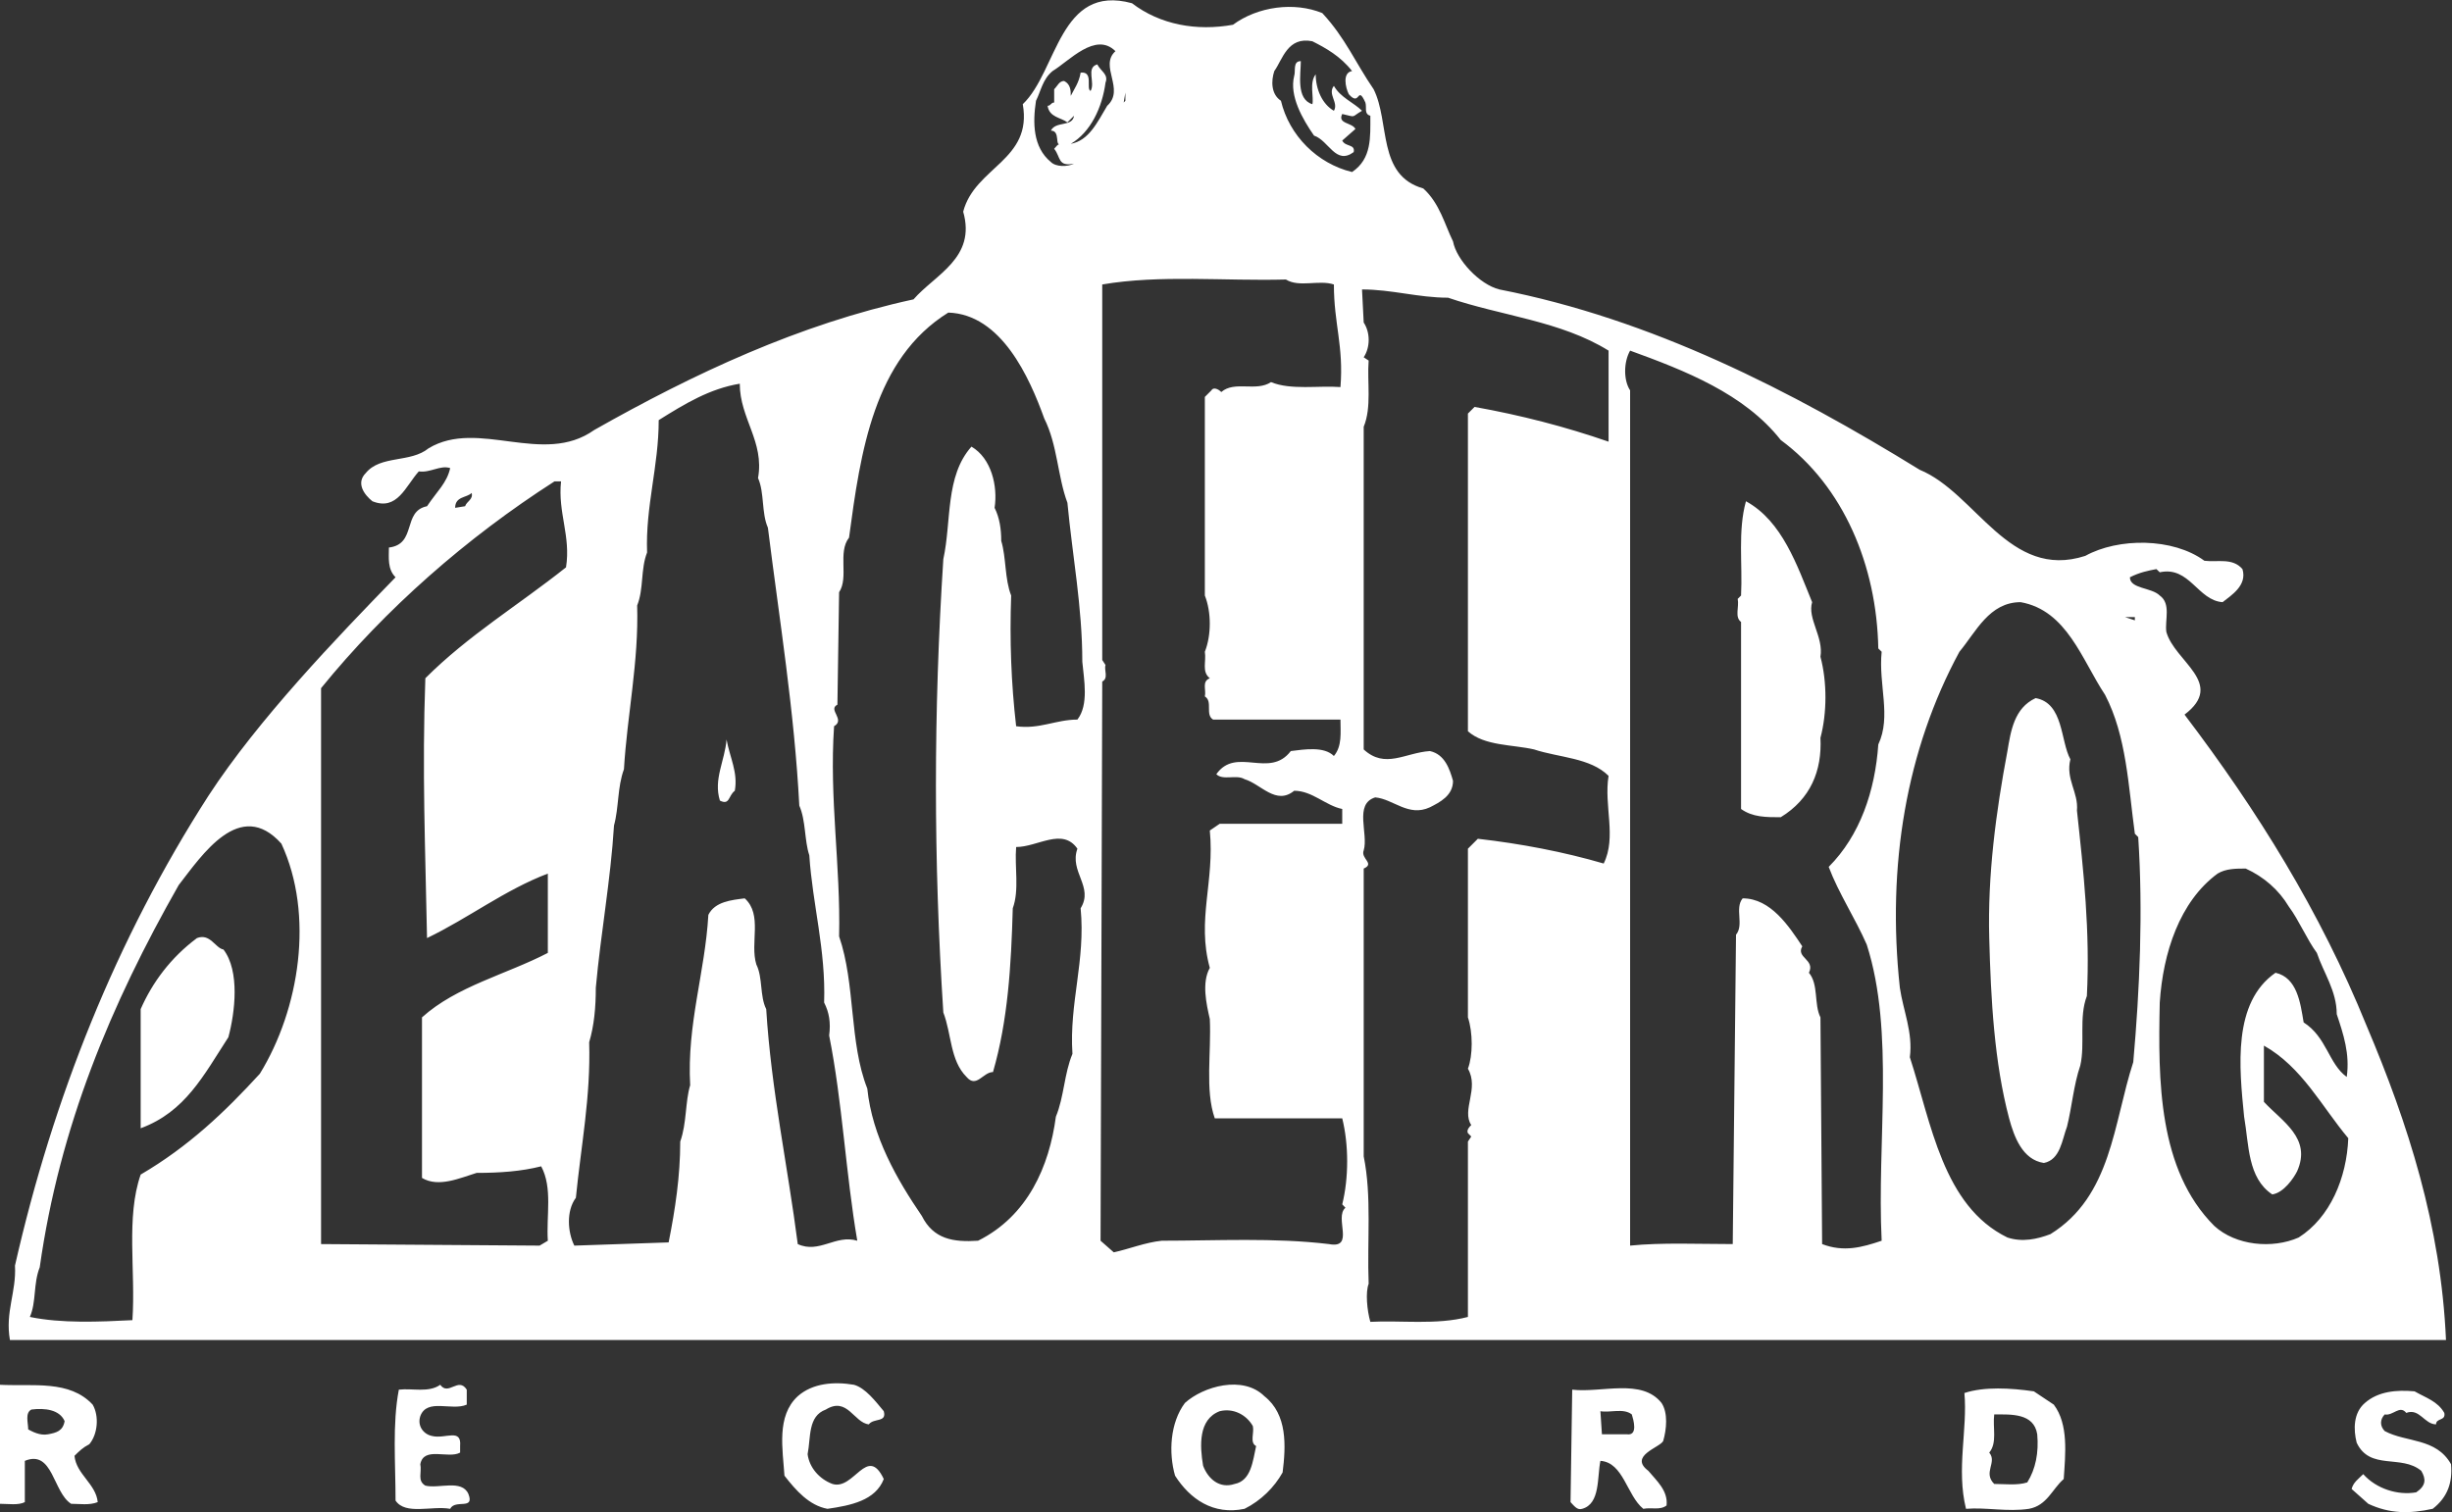 <?xml version="1.0" encoding="UTF-8" standalone="no"?>
<svg
   xmlns:dc="http://purl.org/dc/elements/1.1/"
   xmlns:cc="http://creativecommons.org/ns#"
   xmlns:rdf="http://www.w3.org/1999/02/22-rdf-syntax-ns#"
   xmlns:svg="http://www.w3.org/2000/svg"
   xmlns="http://www.w3.org/2000/svg"
   viewBox="0 0 235.56 145.307"
   height="145.307"
   width="235.56"
   xml:space="preserve"
   id="svg2"
   version="1.1"><rect x="0" y="0" width="235.56" height="145.307" fill="#333333" stroke="none"/><defs
     id="defs6" /><g
     transform="matrix(1.333,0,0,-1.333,0,145.307)"
     id="g10"><g
       transform="scale(0.1)"
       id="g12"><path
         id="path14"
         style="fill:#fff;fill-opacity:1;fill-rule:nonzero;stroke:none"
         d="m 1718.65,58.441 c -3.53,3.629 -3.53,8.367 0,12 6,-1.211 10.79,7.059 15.53,1.098 9.52,3.641 13.11,-8.25 21.47,-8.25 0,4.742 7.16,2.312 5.95,8.25 -4.78,8.383 -13.1,10.789 -21.42,15.539 -13.11,1.211 -26.26,0 -35.8,-8.367 -8.36,-7.172 -8.36,-19.062 -5.94,-28.641 9.53,-20.262 32.15,-8.262 46.53,-20.262 3.53,-5.949 3.53,-10.688 -3.63,-15.527 -13.11,-2.32 -28.64,2.418 -38.17,13.109 -3.58,-3.531 -7.15,-5.949 -8.37,-10.691 l 12.01,-10.687 c 15.42,-7.25 29.79,-7.25 46.42,-3.621 10.79,8.359 14.38,19.051 13.22,32.16 -10.8,19.16 -32.27,15.52 -47.8,23.891 z m -257.6,-37 c -7.1,-2.32 -16.64,-1.113 -23.83,-1.113 -8.33,8.274 2.36,15.531 -3.59,22.594 5.95,7.148 2.37,17.949 3.59,27.52 11.94,0 28.58,1.098 31,-14.32 1.19,-13.199 -1.16,-25.102 -7.17,-34.68 z m 4.75,65.637 c -16.64,2.41 -35.75,3.523 -50.06,-1.207 2.37,-26.223 -5.95,-54.852 1.15,-83.48 14.32,1.199 29.85,-2.332 45.38,0 13.1,2.418 16.73,14.309 25.04,21.469 1.21,17.949 3.59,39.43 -7.15,53.641 z m -293.35,-30.957 h -17.95 l -1.1,16.641 c 7.11,-1.223 16.64,2.418 22.64,-2.32 1.1,-3.633 4.73,-15.531 -3.59,-14.32 z m 26.21,-4.832 c 2.42,8.359 3.59,20.25 -1.2,27.422 -14.32,17.945 -42.96,7.16 -64.37,9.578 l -1.21,-81.07 c 2.37,-2.41 4.78,-6.047 8.36,-4.828 13.16,3.621 10.74,22.68 13.16,34.578 16.64,-1.109 19.05,-25.008 30.94,-34.578 6.01,1.199 11.95,-1.219 16.74,2.418 1.17,10.68 -7.2,17.84 -13.15,25 -14.32,10.793 8.36,16.742 10.73,21.48 z M 889.805,20.328 c -10.797,-3.629 -19.114,3.531 -22.739,13.113 -2.371,14.219 -3.582,33.367 11.942,39.32 9.578,2.418 19.105,-2.32 23.902,-10.691 1.153,-4.832 -2.422,-12 2.363,-14.41 -2.363,-10.691 -3.574,-25.012 -15.468,-27.332 z m 21.472,63.223 c -15.535,15.418 -44.211,7.051 -57.316,-4.84 -10.691,-14.32 -11.848,-35.789 -7.106,-52.43 10.684,-16.731 27.418,-28.633 50.059,-23.891 11.941,5.949 21.473,15.531 27.461,26.211 2.383,19.059 3.547,41.84 -13.098,54.949 z M 306.547,19.121 c -6,3.527 -2.422,9.48 -3.633,15.43 2.422,13.109 20.27,3.629 28.688,8.371 v 4.738 c 1.156,13.211 -10.735,4.84 -20.266,7.25 -6,1.211 -10.789,7.16 -8.422,14.32 4.844,13.098 22.691,3.531 33.477,8.27 v 10.789 c -6,9.469 -13.207,-4.738 -19.106,3.523 -8.363,-5.941 -20.269,-2.324 -29.844,-3.523 -4.738,-25 -2.367,-52.43 -2.367,-79.949 7.156,-10.691 26.262,-3.531 39.367,-5.949 3.582,7.16 17.844,-1.219 13.114,10.781 -4.797,10.688 -21.481,3.527 -31.008,5.949 z m -271.918,37 c -5.992,-1.211 -11.992,2.32 -14.312,3.527 0,4.742 -2.418,11.891 2.32,14.32 9.574,1.211 20.312,0 23.945,-8.367 -1.262,-7.16 -6,-8.363 -11.953,-9.48 z M 64.375,48.969 C 70.426,56.121 71.582,69.231 66.793,77.5 50.105,95.445 23.895,90.602 0,91.812 V 6.012 c 5.996,0 13.16,-1.203 17.898,1.207 V 36.969 c 20.262,8.359 20.262,-22.688 33.371,-30.957 5.996,0 13.105,-1.203 19.156,1.207 -1.211,13.109 -15.527,20.172 -16.738,33.383 3.578,3.527 6,5.949 10.688,8.367 z m 530.824,25 c 15.481,9.582 20.266,-9.578 30.953,-10.68 3.578,4.742 13.106,1.101 10.786,9.473 -5.997,7.16 -13.208,16.727 -21.473,19.051 -14.367,2.422 -29.844,1.211 -40.527,-8.262 -15.528,-14.32 -10.793,-38.223 -9.583,-57.27 8.372,-10.793 17.899,-21.473 31,-23.891 16.747,2.418 34.586,5.949 40.583,21.469 -11.895,25.109 -21.473,-8.371 -36.997,-3.531 -9.531,3.531 -16.687,11.902 -17.898,21.48 2.418,11.902 0,27.422 13.156,32.16 z M 164.59,342.359 c 4.793,17.848 8.371,47.684 -3.527,63.211 -6,1.11 -9.579,11.903 -19.106,8.27 -19.059,-14.215 -32.211,-32.164 -40.574,-51.223 v -85.894 c 32.203,11.894 45.316,38.105 63.207,65.636 z m 364.976,177.672 c 2.414,13.11 -3.531,23.848 -5.953,36.946 -1.211,-15.473 -9.574,-28.579 -4.785,-44.032 7.207,-3.629 5.996,3.532 10.738,7.086 z M 1473.01,251.715 c 11.88,2.324 13.1,16.742 16.68,26.215 3.57,14.312 4.73,29.843 9.57,44.058 3.59,15.629 -1.2,34.688 4.74,50.106 2.37,46.582 -2.37,89.531 -7.16,133.691 1.22,13.082 -8.32,22.613 -4.73,36.926 -7.22,13.16 -4.8,40.531 -25.05,44.109 -15.54,-7.156 -17.9,-23.89 -20.32,-38.164 -8.32,-44.179 -14.32,-89.453 -13.11,-134.816 1.16,-44.059 3.59,-89.43 14.32,-129.957 3.57,-13.11 9.52,-29.844 25.06,-32.168 z M 1254.77,641.719 V 506.895 c 8.32,-5.942 17.85,-5.942 28.59,-5.942 21.43,13.106 29.83,33.395 28.63,57.235 4.79,17.898 4.79,40.582 0,58.429 2.37,14.317 -9.53,27.469 -6,39.371 -10.74,26.215 -21.48,58.426 -47.69,72.739 -5.95,-21.422 -2.37,-45.27 -3.53,-67.954 l -2.42,-2.418 c 1.16,-5.953 -2.37,-13.105 2.42,-16.636 z M 975.594,980.43 c 1.261,5.953 -5.946,3.578 -8.258,8.32 l 9.519,8.363 c -2.421,4.747 -13.105,3.587 -9.519,10.787 10.68,-2.47 5.945,-2.47 14.266,2.32 -6.008,5.95 -15.539,9.53 -20.274,17.95 -4.785,-6.01 3.582,-12 0,-17.95 -8.367,4.74 -13.105,15.53 -13.105,26.26 -4.785,-5.94 -1.211,-16.73 -2.414,-21.52 -11.891,3.58 -8.321,21.52 -8.321,31.05 -5.957,0 -3.57,-7.16 -4.793,-10.74 -3.574,-14.31 6.004,-31 14.317,-42.946 10.742,-3.574 15.527,-21.472 28.582,-11.894 z M 28.637,176.5 c 14.312,101.43 51.312,189.648 100.16,275.547 16.734,21.48 44.164,63.211 74,29.844 23.801,-51.313 13.109,-119.274 -15.524,-165.856 -25.105,-27.418 -51.269,-52.422 -85.89,-72.691 -10.742,-30.949 -3.535,-69.16 -5.953,-104.946 -23.848,-1.218 -51.27,-2.421 -73.906,2.321 4.746,10.781 2.371,23.886 7.113,35.781 z M 231.387,593.98 c 46.523,57.266 105.004,108.536 168.218,149.063 h 4.739 c -2.414,-22.637 7.16,-39.316 3.582,-61.953 -34.586,-27.477 -70.371,-48.949 -101.379,-79.945 -2.422,-66.797 0,-122.883 1.211,-187.305 29.797,14.316 56.008,34.68 87.062,46.484 V 403.148 C 364.977,387.621 329.184,379.254 304.125,356.676 V 240.93 c 11.949,-7.164 27.477,0 39.371,3.625 16.738,0 32.266,1.109 46.531,4.742 8.371,-15.531 3.582,-35.789 4.793,-53.637 l -5.949,-3.527 -157.484,1.109 z m 108.535,140.747 c 1.207,-4.743 -3.531,-6 -4.742,-9.579 l -7.157,-1.16 c 0,8.371 8.368,7.16 11.899,10.739 z m 75.105,-508.114 c 3.633,37 10.789,72.793 9.582,112.114 3.575,11.996 4.786,25.105 4.786,39.324 3.582,39.422 10.691,77.531 13.109,116.949 3.582,13.105 2.367,27.445 7.164,40.559 2.363,39.367 10.738,77.48 9.527,118.054 4.836,11.899 2.414,26.215 7.153,38.164 -1.211,33.371 8.375,62.055 8.375,95.426 19.047,11.949 36.894,22.692 58.422,26.266 0,-25.055 17.894,-41.789 13.16,-68.004 4.734,-10.738 2.367,-25.059 7.109,-35.793 8.363,-66.797 19.102,-132.43 22.633,-200.356 4.789,-10.785 3.621,-25.105 7.207,-35.789 2.367,-35.797 11.945,-67.957 10.687,-106.168 3.625,-7.152 4.836,-14.316 3.625,-23.789 9.528,-47.793 11.903,-99.015 20.266,-147.91 -15.473,4.742 -27.422,-9.582 -42.894,-2.418 -7.215,56.055 -19.11,110.899 -22.735,169.375 -4.742,9.477 -2.375,22.688 -7.109,32.164 -4.793,15.528 4.734,35.797 -8.371,47.692 -9.528,-1.207 -21.473,-2.325 -26.215,-11.895 -2.418,-41.746 -15.528,-78.742 -13.106,-122.805 -3.632,-11.996 -2.422,-27.425 -7.16,-40.628 0,-25.004 -3.625,-48.899 -8.367,-72.692 l -67.949,-2.32 c -4.797,9.48 -6,25 1.101,34.48 z m 186.071,339.942 c 8.371,4.789 -4.743,11.945 2.418,15.531 l 1.211,81.055 c 7.164,10.789 -1.211,28.636 7.164,39.375 8.312,62.007 17.839,128.797 71.527,162.222 38.164,-1.261 58.426,-46.531 69.164,-76.324 9.582,-19.101 9.582,-41.738 16.691,-60.797 3.625,-38.262 10.735,-75.215 10.735,-114.578 1.207,-13.105 4.789,-30.953 -3.535,-41.695 -15.52,0 -27.422,-7.16 -44.153,-4.789 -3.586,31.004 -4.742,62.054 -3.586,94.218 -4.734,11.946 -3.523,27.426 -7.152,39.368 0,8.32 -1.168,16.687 -4.797,23.847 2.426,15.528 -2.312,35.793 -16.683,44.114 -19.051,-21.426 -14.262,-53.688 -20.262,-81.114 -7.11,-109.746 -7.11,-216.992 0,-326.781 6,-15.535 4.789,-34.586 16.742,-46.484 7.106,-8.371 11.891,3.523 19.047,3.523 10.738,37.008 13.105,76.426 14.262,118.07 4.843,13.204 1.218,29.84 2.429,44.157 15.52,0 33.368,14.316 44.153,-1.211 -5.996,-16.637 11.949,-27.422 2.324,-42.946 3.629,-38.113 -8.32,-67.957 -5.899,-104.961 -6,-14.32 -6,-30.949 -11.945,-45.265 -4.742,-35.793 -20.269,-71.582 -56.062,-89.43 -17.84,-1.207 -32.161,1.113 -40.532,17.848 -17.894,26.211 -35.785,57.265 -39.316,91.844 -13.152,33.375 -8.422,75.117 -20.316,109.699 1.156,51.316 -7.161,99.008 -3.629,151.504 z m 145.531,450.875 c 3.586,7.11 4.742,15.48 11.949,21.42 11.899,7.16 30.953,28.64 45.317,14.33 -11.942,-10.74 7.164,-27.43 -5.946,-39.38 -7.152,-11.94 -13.152,-25.05 -26.261,-27.417 14.312,8.359 22.683,26.257 25.05,44.157 2.371,5.94 -3.574,8.31 -5.941,13.11 -8.371,-2.38 -1.266,-13.11 -4.797,-19.11 -3.574,1.21 2.422,14.31 -7.203,13.16 -1.113,-7.16 -4.738,-11.95 -7.109,-16.74 0,3.58 0,8.37 -4.79,10.74 -3.523,0 -4.734,-3.53 -7.156,-5.95 v -9.58 c -2.375,0 -2.375,-2.37 -4.742,-2.37 1.211,-8.37 9.586,-8.37 14.273,-11.94 l 4.786,4.78 c -1.161,-8.316 -13.106,-3.58 -16.692,-10.73 7.219,0 2.375,-11.902 7.219,-9.527 -2.422,0 -3.633,-2.375 -4.844,-3.586 4.844,-5.945 2.422,-13.106 14.317,-10.684 -4.786,-2.422 -13.106,-2.422 -16.692,1.16 -13.105,10.735 -13.105,28.587 -10.738,44.157 z m 64.43,5.9 v -5.9 l -1.211,-1.26 z M 926.758,888.578 c 9.519,-5.945 23.828,0 34.57,-3.578 0,-28.578 7.11,-44.16 4.735,-73.953 -15.477,1.211 -35.79,-2.363 -50.047,3.578 -10.743,-7.152 -26.211,1.211 -35.844,-7.152 -2.371,2.422 -5.899,3.574 -7.106,1.211 l -4.742,-4.743 V 660.773 c 4.742,-11.949 4.742,-28.632 0,-40.527 1.156,-7.207 -2.418,-14.371 3.574,-19.101 -5.992,-2.375 -2.418,-8.375 -3.574,-13.114 5.949,-3.578 0,-13.105 5.949,-16.687 h 91.79 c 0,-9.524 1.273,-19.102 -4.735,-26.262 -7.101,7.16 -21.476,4.738 -31.055,3.574 -15.468,-20.258 -39.269,3.586 -53.683,-16.683 4.844,-4.785 14.414,0 20.324,-3.575 11.941,-3.578 22.676,-19.082 35.781,-8.367 13.114,0 22.637,-10.715 34.641,-13.136 v -10.684 h -88.328 l -7.11,-4.84 c 3.586,-36.902 -9.574,-64.32 0,-99.012 -5.992,-10.683 -2.418,-26.211 0,-36.894 1.168,-23.899 -3.574,-51.324 3.586,-71.582 h 91.852 c 4.734,-19.063 4.734,-42.953 0,-62.012 l 2.312,-2.422 c -8.32,-7.054 7.207,-29.84 -11.894,-26.207 -39.367,4.742 -81.164,2.418 -120.43,2.418 -11.953,-1.207 -23.847,-6.051 -34.64,-8.371 l -9.52,8.371 1.207,403.11 c 4.738,2.375 1.16,8.316 2.367,11.898 l -2.367,3.629 V 885 c 41.742,7.164 88.215,2.367 132.387,3.578 z m -8.371,150.272 c 5.988,8.37 9.535,25.06 27.422,21.48 9.523,-4.79 20.254,-10.74 28.625,-21.48 -7.098,-1.15 -4.786,-11.89 -2.364,-16.69 8.368,-9.52 5.946,7.17 11.953,-5.99 1.153,-3.53 -1.21,-8.27 3.575,-9.53 0,-15.472 1.101,-30.999 -13.164,-40.574 -25.039,6.047 -45.313,26.258 -51.262,51.364 -7.156,4.73 -7.156,14.27 -4.785,21.42 z M 1043.6,875.473 c 38.16,-13.11 81.12,-16.684 115.69,-38.157 V 771.68 c -31,10.738 -63.22,19.101 -96.58,25.054 l -4.79,-4.789 V 562.93 c 11.95,-10.688 32.22,-9.532 47.68,-13.11 17.95,-5.941 40.59,-5.941 53.69,-19.054 -3.52,-21.45 5.95,-44.133 -3.52,-63.192 -28.63,8.367 -59.7,14.317 -90.69,17.848 l -7.16,-7.16 V 356.676 c 3.63,-10.793 3.63,-27.531 0,-37.008 8.32,-14.316 -4.79,-29.848 2.42,-40.629 -1.21,-1.109 -3.58,-3.527 -2.42,-5.844 l 2.42,-2.422 -2.42,-3.628 V 140.719 c -22.64,-5.953 -48.9,-2.321 -70.322,-3.539 -2.422,8.379 -3.575,21.476 -1.211,27.425 -1.211,31.055 2.312,63.223 -3.574,91.852 v 207.488 c 8.32,3.629 -2.375,7.16 0,13.106 3.574,11.996 -7.219,33.472 8.32,38.207 13.107,-1.199 23.897,-14.305 39.367,-7.153 7.16,3.637 16.68,8.372 16.68,19.083 -2.38,8.371 -5.89,19.156 -16.68,21.468 -17.85,-1.203 -32.207,-13.097 -47.687,1.164 v 232.598 c 5.886,14.316 2.363,32.207 3.574,47.738 l -3.574,2.367 c 4.785,7.207 4.785,17.848 0,25.055 l -1.211,23.844 c 21.478,0 40.578,-5.949 61.998,-5.949 z m 131.21,-38.157 c 39.38,-14.32 82.28,-31.007 108.55,-64.429 45.36,-33.371 69.21,-90.684 70.32,-150.274 l 2.42,-2.367 c -2.42,-23.898 7.15,-46.531 -2.42,-66.848 -2.31,-33.367 -13.1,-65.554 -35.75,-88.242 7.17,-19.051 19.11,-37 27.43,-56.054 20.27,-63.219 7.21,-141.957 10.74,-213.442 -14.26,-4.84 -27.38,-8.371 -42.91,-2.418 l -1.2,163.434 c -4.79,9.472 -1.21,23.793 -8.32,32.156 4.74,9.582 -9.57,10.793 -4.78,19.059 -9.53,14.316 -22.69,34.582 -42.96,34.582 -5.95,-7.157 1.16,-19.059 -4.79,-26.211 l -2.36,-223.02 c -23.85,0 -51.32,1.211 -73.97,-1.109 v 616.551 c -4.77,7.152 -4.77,20.261 0,28.632 z m 237.34,-217.07 c 11.95,14.317 21.48,35.742 44.12,35.742 33.42,-5.953 44.16,-41.691 60.84,-66.793 15.48,-29.746 16.75,-65.586 21.47,-100.148 l 2.42,-2.414 c 3.53,-53.645 1.11,-109.699 -3.57,-162.223 -14.36,-44.062 -15.53,-96.582 -59.7,-124.008 -9.51,-3.629 -20.26,-5.949 -30.99,-2.418 -46.48,22.684 -54.85,82.364 -70.32,129.957 2.31,17.942 -4.79,33.469 -7.21,50.11 -9.53,88.316 4.78,171.769 42.94,242.195 z m 126.43,25.004 v -2.375 l -7.15,2.375 z m 17.94,-277.891 c 2.34,35.789 14.28,72.789 41.7,92.965 6.01,3.621 13.11,3.621 20.26,3.621 13.11,-5.953 23.9,-15.425 31.06,-27.422 7.11,-9.472 13.11,-23.793 20.21,-33.375 4.8,-14.316 14.32,-27.421 14.32,-44.152 4.79,-14.324 9.58,-28.641 7.21,-45.273 -13.11,9.476 -14.32,28.636 -31.06,39.32 -2.37,14.316 -4.73,32.262 -20.26,35.789 -31.01,-21.473 -26.21,-67.949 -22.64,-103.742 3.54,-20.27 2.43,-44.16 20.28,-56.055 8.37,1.203 15.51,11.895 17.89,16.629 10.73,23.899 -10.74,35.899 -23.9,50.113 v 40.528 c 27.48,-15.422 41.74,-44.063 60.8,-66.742 -1.11,-28.633 -13.06,-57.168 -35.74,-71.579 -19.05,-8.375 -45.32,-5.851 -60.84,8.364 -40.49,40.527 -40.49,104.957 -39.29,161.011 z M 7.156,124.082 H 1762.81 c -3.58,82.266 -27.42,156.266 -57.26,226.641 -33.37,82.265 -78.69,155.062 -131.17,224.203 29.85,22.633 -7.15,38.113 -13.11,59.637 -1.21,8.312 3.58,20.261 -4.75,26.21 -5.99,5.95 -21.51,4.739 -21.51,13.157 7.1,3.586 13.1,4.742 19.1,5.898 l 2.41,-2.312 c 21.44,4.687 27.39,-20.317 45.29,-21.528 5.99,4.785 17.94,11.996 14.31,23.84 -7.17,8.371 -17.9,4.797 -27.42,6.004 -22.7,16.684 -62.01,16.684 -85.85,3.523 -54.9,-17.792 -78.75,45.372 -119.33,62.059 -92.95,57.27 -193.17,108.582 -302.96,130.008 -14.32,3.578 -30.96,21.426 -33.38,34.633 -5.89,11.894 -9.52,27.367 -21.43,38.16 -33.414,9.531 -23.84,47.645 -35.789,71.535 -13.106,19.05 -20.313,36.95 -37,54.89 -20.266,8.32 -46.527,4.75 -64.375,-8.41 -26.262,-4.74 -52.473,0 -72.789,15.52 -52.422,14.32 -53.633,-48.9 -78.692,-72.79 7.157,-40.476 -34.585,-45.269 -42.945,-77.483 9.528,-33.418 -20.273,-45.313 -35.797,-63.215 -82.316,-17.84 -158.64,-53.684 -230.179,-94.211 -36.946,-26.219 -83.477,8.363 -119.262,-13.113 -13.113,-10.735 -34.641,-4.786 -45.324,-17.895 -7.157,-7.152 -1.211,-15.527 4.785,-20.316 17.894,-7.161 23.847,10.789 33.43,21.527 8.265,-1.211 15.472,4.742 22.628,2.375 -2.367,-10.738 -9.523,-16.746 -16.683,-27.481 -17.949,-3.582 -7.211,-27.375 -27.477,-29.785 0,-7.164 -1.16,-15.535 4.793,-21.433 C 242.125,629.77 186.07,571.344 150.273,516.477 83.535,412.73 38.16,298.199 10.789,177.711 11.895,158.656 3.578,144.34 7.156,124.082" /></g></g></svg>